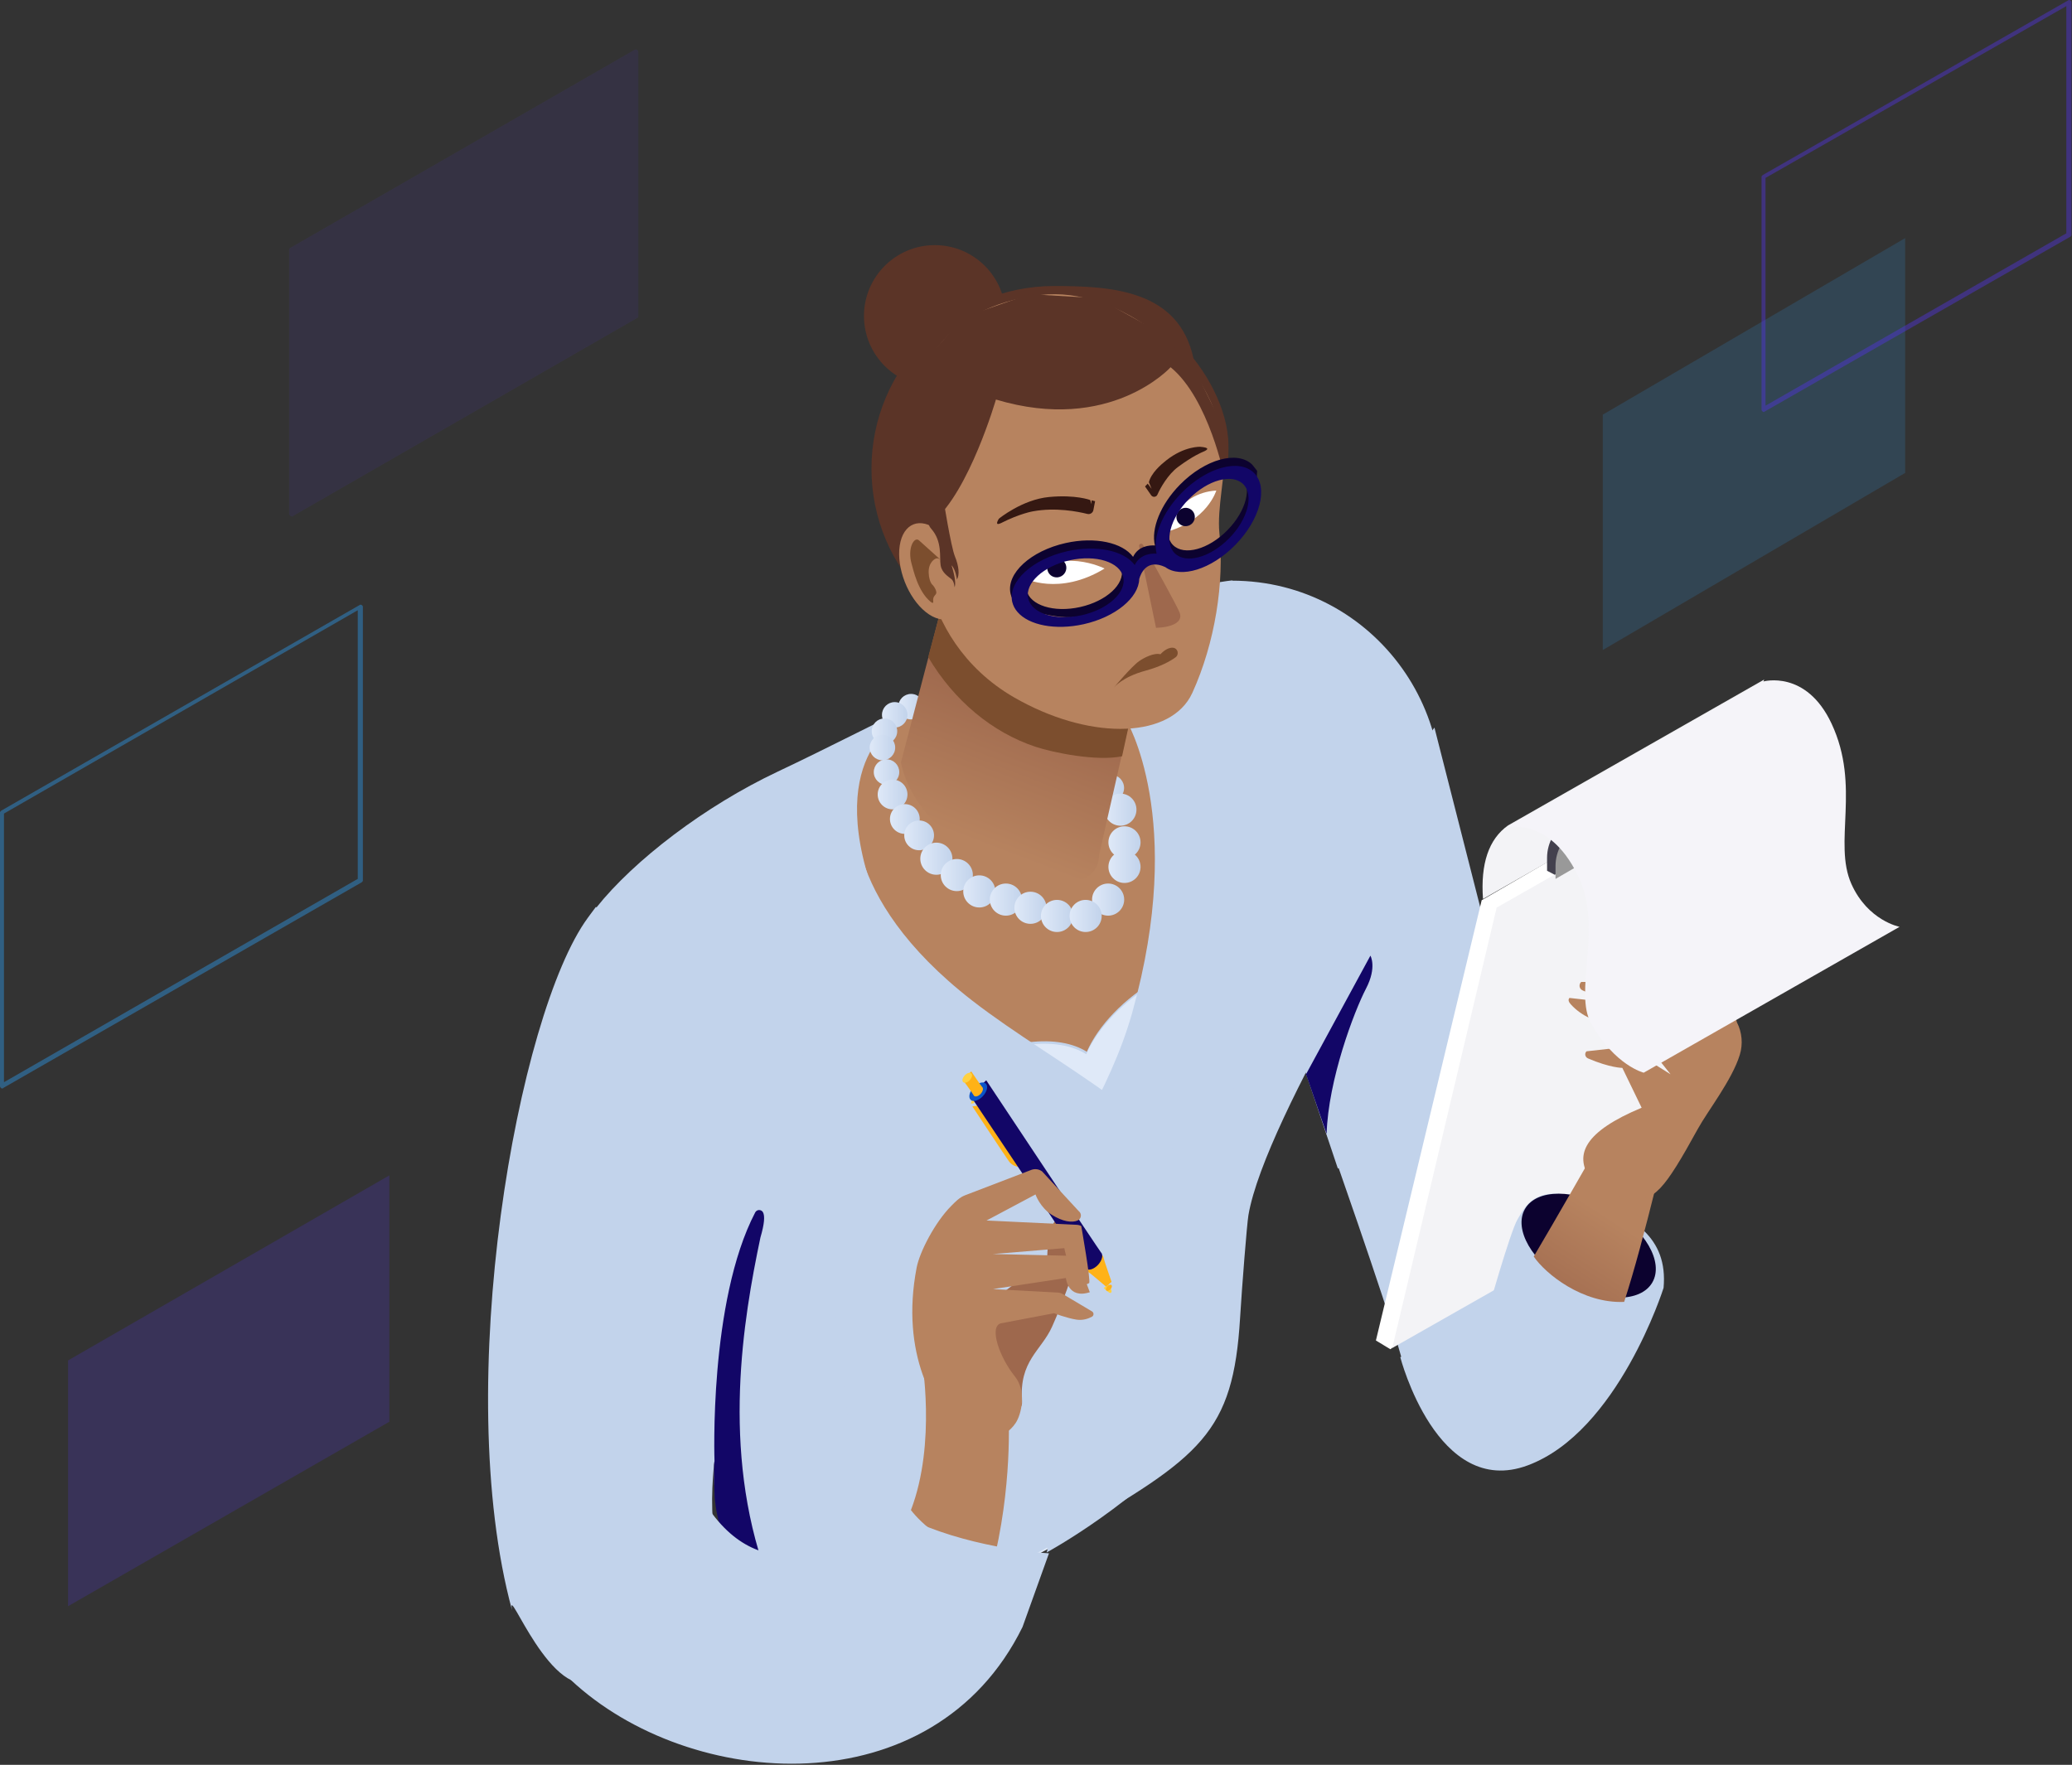 <?xml version="1.0" encoding="UTF-8"?> <svg xmlns="http://www.w3.org/2000/svg" width="547" height="466" viewBox="0 0 547 466" fill="none"><rect x="0" y="0" width="547" height="466" fill="#333333" stroke="none"/><path opacity="0.5" d="M0.601 287.402C0.751 287.402 0.751 287.402 0.901 287.252L95.5 232.964C95.651 232.814 95.801 232.664 95.801 232.514V160.23C95.801 160.08 95.651 159.78 95.5 159.78C95.35 159.63 95.05 159.63 94.9 159.78L0.3 214.069C0.15 214.218 -5.34058e-05 214.368 -5.34058e-05 214.518V286.803C-5.34058e-05 286.953 0.15 287.252 0.3 287.252C0.3 287.402 0.45 287.402 0.601 287.402ZM94.449 232.065L1.051 285.753V214.818L94.449 161.13V232.065Z" fill="#2F8DD3"></path><path opacity="0.2" d="M17.963 424.118V359.219L102.787 310.355V375.406L17.963 424.118Z" fill="#5333ED"></path><path opacity="0.2" d="M423.121 171.643V109.487L502.955 62.869V124.874L423.121 171.643Z" fill="#2F8DD3"></path><path opacity="0.4" d="M465.638 108.774C465.79 108.774 465.79 108.774 465.941 108.623L546.561 62.506C546.712 62.356 546.863 62.205 546.863 62.054V0.565C546.863 0.414 546.712 0.113 546.561 0.113C546.41 -0.038 546.107 -0.038 545.956 0.113L465.336 46.23C465.185 46.38 465.033 46.531 465.033 46.682V108.171C465.033 108.322 465.185 108.623 465.336 108.623C465.336 108.774 465.487 108.774 465.638 108.774ZM545.502 61.602L466.092 107.116V46.983L545.502 1.62V61.602Z" fill="#5333ED"></path><g opacity="0.3"><path opacity="0.3" d="M77.091 136.38C77.242 136.38 77.392 136.38 77.392 136.229L168.211 83.967C168.512 83.816 168.512 83.666 168.512 83.365V13.782C168.512 13.481 168.361 13.331 168.211 13.18C168.06 13.029 167.759 13.029 167.457 13.18L76.639 65.442C76.338 65.592 76.338 65.743 76.338 66.044V135.627C76.338 135.928 76.488 136.078 76.639 136.229C76.94 136.229 76.94 136.38 77.091 136.38Z" fill="#5333ED"></path></g><path d="M391.503 237.369C390.839 228.081 393.002 221.571 398.112 217.955L465.734 179.433L459.095 198.83L391.503 237.369Z" fill="#F3F3F6"></path><path d="M391.213 280.644L405.442 325.5C405.442 325.5 424.011 374.915 394.533 383.736C385.193 386.531 373.756 372.33 369.51 356.851C366.056 344.254 350.098 298.966 350.098 298.966L391.213 280.644Z" fill="#C2D3EB"></path><path d="M202.766 414.816C202.639 414.882 202.524 414.922 202.397 414.984C198.582 412.817 195.26 410.146 192.562 406.972C187.347 400.839 188.707 384.996 188.707 384.996C188.707 384.996 187.523 393.606 188.212 401.816C187.984 400.862 187.657 399.941 187.163 399.087C182.485 390.985 171.474 435.479 157.444 443.578C145.697 450.359 133.709 417.069 135.164 425.117C119.08 365.777 136.642 267.653 155.175 242.355C155.448 241.963 155.735 241.593 156.017 241.208C156.784 240.172 157.329 239.447 157.329 239.447L157.444 239.63C167.397 227.129 186.084 212.821 205.308 203.75C230.89 191.68 272.468 169.29 300.819 158.835C311.211 155.002 327.435 152.826 325.218 153.323C363.103 153.323 389.724 190.622 377.407 226.452C377.407 226.452 333.993 294.782 329.579 320.872C329.176 323.249 327.864 339.939 327.378 347.993C325.541 378.375 317.185 384.593 281.71 405.075C253.918 421.12 226.543 425.111 207.706 417.54C206.603 414.859 204.969 413.681 202.766 414.816Z" fill="#C2D3EB"></path><path d="M378.688 192.119L400.578 277.998L353.189 308.545L333.942 251.129L378.688 192.119Z" fill="#C2D3EB"></path><path d="M344.788 283.65L361.783 252.339C361.783 252.339 363.562 255.393 360.626 261.027C357.497 267.036 350.638 285.107 350.222 299.417L344.788 283.65Z" fill="#120667"></path><path d="M286.916 277.719C289.94 270.844 296.626 263.679 305.761 258.404C308.871 256.608 312.027 255.181 315.135 254.091C314.469 242.766 313.482 233.098 312.06 226.516C304.619 192.075 290.491 170.131 263.368 182.778L237.635 190.295C237.635 190.295 216.365 199.968 231.971 239.431C236.412 250.66 240.646 266.915 244.151 287.886C246.686 285.689 249.548 283.624 252.721 281.793C265.654 274.325 279.434 272.973 286.916 277.719Z" fill="#B7835F"></path><path d="M316.169 296.138C316.058 281.581 315.712 267.157 314.981 254.73C311.872 255.819 308.717 257.248 305.607 259.042C296.472 264.317 289.786 271.484 286.762 278.358C279.28 273.613 265.499 274.965 252.566 282.432C249.394 284.263 246.531 286.329 243.997 288.525C245.699 298.698 247.227 309.984 248.525 322.357C251.356 349.356 253.088 381.499 253.088 418.514C253.088 418.514 282.773 412.779 314.926 379.152C314.926 379.152 316.484 337.729 316.169 296.138Z" fill="#DFE9F8"></path><path d="M237.155 186.592C237.155 184.733 238.661 183.227 240.52 183.227C242.378 183.227 243.885 184.733 243.885 186.592C243.885 188.45 242.378 189.957 240.52 189.957C238.661 189.957 237.155 188.45 237.155 186.592Z" fill="url(#paint0_linear)"></path><path d="M294.152 204.676C296.018 205.166 297.129 207.073 296.639 208.939C296.15 210.805 294.243 211.923 292.377 211.433C290.511 210.944 289.393 209.037 289.882 207.171C290.295 205.599 291.713 204.558 293.264 204.558C293.558 204.558 293.851 204.6 294.152 204.676Z" fill="url(#paint1_linear)"></path><path d="M291.542 213.786C291.542 211.444 293.441 209.545 295.783 209.545C298.125 209.545 300.023 211.444 300.023 213.786C300.023 216.128 298.125 218.026 295.783 218.026C293.441 218.026 291.542 216.128 291.542 213.786Z" fill="url(#paint2_linear)"></path><path d="M297.221 189.956C297.221 189.956 313.27 216.046 298.92 267.321C286.939 310.131 248.417 332.256 276.562 409L276.318 409.925C276.318 409.925 301.134 396.449 316.888 376.968L324.75 304.99C324.75 304.99 334.626 190.441 297.221 189.956Z" fill="#C2D3EB"></path><path d="M232.837 188.751C232.837 186.892 234.343 185.386 236.202 185.386C238.06 185.386 239.566 186.892 239.566 188.751C239.566 190.609 238.06 192.116 236.202 192.116C234.343 192.116 232.837 190.609 232.837 188.751Z" fill="url(#paint3_linear)"></path><path d="M230.135 193.07C230.135 191.211 231.642 189.705 233.5 189.705C235.359 189.705 236.865 191.211 236.865 193.07C236.865 194.928 235.359 196.435 233.5 196.435C231.642 196.435 230.135 194.928 230.135 193.07Z" fill="url(#paint4_linear)"></path><path d="M291.446 198.202C293.312 198.691 294.423 200.599 293.941 202.465C293.452 204.33 291.537 205.448 289.672 204.959C287.806 204.47 286.695 202.563 287.177 200.697C287.589 199.125 289.008 198.084 290.559 198.084C290.845 198.084 291.146 198.125 291.446 198.202Z" fill="url(#paint5_linear)"></path><path d="M290.158 225.73C289.93 243.208 242.963 227.262 237.84 201.32L250.728 152.037L304.775 161.476L290.158 225.73Z" fill="url(#paint6_linear)"></path><path d="M391.158 237.702L363.235 353.949L367.044 356.262L425.797 311.97L462.496 200.788L458.479 198.596L391.158 237.702Z" fill="white"></path><path d="M395.111 239.647L367.553 355.938L435.476 317.336L463.003 201.028L395.111 239.647Z" fill="#F3F3F6"></path><path d="M408.42 229.92L410.466 230.992L427.334 218.956L427.949 213.081C427.949 213.081 426.606 212.296 425.623 211.834C424.798 211.447 423.792 211.43 422.888 211.946L414.118 216.685C410.594 218.701 408.42 222.449 408.42 226.509V229.92Z" fill="#43414E"></path><path d="M410.653 232.076L429.566 221.112V216.681C429.566 214.399 427.101 212.97 425.121 214.102L416.351 218.841C412.827 220.857 410.653 224.605 410.653 228.665V232.076Z" fill="#999999"></path><path d="M229.598 197.391C229.598 195.533 231.105 194.026 232.963 194.026C234.822 194.026 236.328 195.533 236.328 197.391C236.328 199.249 234.822 200.756 232.963 200.756C231.105 200.756 229.598 199.249 229.598 197.391Z" fill="url(#paint7_linear)"></path><path d="M230.674 203.866C230.674 202.008 232.181 200.501 234.039 200.501C235.898 200.501 237.404 202.008 237.404 203.866C237.404 205.724 235.898 207.231 234.039 207.231C232.181 207.231 230.674 205.724 230.674 203.866Z" fill="url(#paint8_linear)"></path><path d="M231.706 209.778C231.706 207.607 233.465 205.847 235.636 205.847C237.807 205.847 239.566 207.607 239.566 209.778C239.566 211.948 237.807 213.708 235.636 213.708C233.465 213.708 231.706 211.948 231.706 209.778Z" fill="url(#paint9_linear)"></path><path d="M234.944 216.253C234.944 214.083 236.704 212.323 238.874 212.323C241.045 212.323 242.805 214.083 242.805 216.253C242.805 218.424 241.045 220.184 238.874 220.184C236.704 220.184 234.944 218.424 234.944 216.253Z" fill="url(#paint10_linear)"></path><path d="M238.719 220.575C238.719 218.404 240.479 216.645 242.65 216.645C244.82 216.645 246.58 218.404 246.58 220.575C246.58 222.746 244.82 224.505 242.65 224.505C240.479 224.505 238.719 222.746 238.719 220.575Z" fill="url(#paint11_linear)"></path><path d="M242.958 226.739C242.958 224.397 244.857 222.499 247.199 222.499C249.541 222.499 251.439 224.397 251.439 226.739C251.439 229.081 249.541 230.98 247.199 230.98C244.857 230.98 242.958 229.081 242.958 226.739Z" fill="url(#paint12_linear)"></path><path d="M248.355 231.058C248.355 228.716 250.253 226.818 252.595 226.818C254.937 226.818 256.836 228.716 256.836 231.058C256.836 233.4 254.937 235.299 252.595 235.299C250.253 235.299 248.355 233.4 248.355 231.058Z" fill="url(#paint13_linear)"></path><path d="M254.294 235.376C254.294 233.034 256.193 231.135 258.535 231.135C260.877 231.135 262.775 233.034 262.775 235.376C262.775 237.718 260.877 239.616 258.535 239.616C256.193 239.616 254.294 237.718 254.294 235.376Z" fill="url(#paint14_linear)"></path><path d="M261.31 237.537C261.31 235.195 263.208 233.296 265.55 233.296C267.892 233.296 269.791 235.195 269.791 237.537C269.791 239.879 267.892 241.777 265.55 241.777C263.208 241.777 261.31 239.879 261.31 237.537Z" fill="url(#paint15_linear)"></path><path d="M267.792 239.697C267.792 237.355 269.691 235.456 272.033 235.456C274.375 235.456 276.273 237.355 276.273 239.697C276.273 242.039 274.375 243.938 272.033 243.938C269.691 243.938 267.792 242.039 267.792 239.697Z" fill="url(#paint16_linear)"></path><path d="M274.808 241.856C274.808 239.513 276.706 237.615 279.048 237.615C281.39 237.615 283.289 239.513 283.289 241.856C283.289 244.198 281.39 246.096 279.048 246.096C276.706 246.096 274.808 244.198 274.808 241.856Z" fill="url(#paint17_linear)"></path><path d="M292.62 222.421C292.62 220.079 294.519 218.181 296.861 218.181C299.203 218.181 301.102 220.079 301.102 222.421C301.102 224.764 299.203 226.662 296.861 226.662C294.519 226.662 292.62 224.764 292.62 222.421Z" fill="url(#paint18_linear)"></path><path d="M292.62 228.903C292.62 226.561 294.519 224.662 296.861 224.662C299.203 224.662 301.102 226.561 301.102 228.903C301.102 231.245 299.203 233.144 296.861 233.144C294.519 233.144 292.62 231.245 292.62 228.903Z" fill="url(#paint19_linear)"></path><path d="M288.302 237.535C288.302 235.193 290.2 233.294 292.543 233.294C294.885 233.294 296.783 235.193 296.783 237.535C296.783 239.877 294.885 241.775 292.543 241.775C290.2 241.775 288.302 239.877 288.302 237.535Z" fill="url(#paint20_linear)"></path><path d="M282.362 241.853C282.362 239.511 284.261 237.612 286.603 237.612C288.945 237.612 290.844 239.511 290.844 241.853C290.844 244.195 288.945 246.093 286.603 246.093C284.261 246.093 282.362 244.195 282.362 241.853Z" fill="url(#paint21_linear)"></path><path d="M439.177 340.062C439.177 340.062 427.196 378.09 403.278 386.94C379.362 395.788 369.673 358.368 369.673 358.368L392.515 347.085C392.515 347.085 398.715 325.117 400.638 321.946C402.561 318.776 405.192 312.314 418.108 316.621C431.023 320.929 440.395 326.669 439.177 340.062Z" fill="#C2D3EB"></path><path d="M436.214 338.624C433.119 343.987 423.082 343.988 413.798 338.627C404.513 333.267 399.496 324.574 402.592 319.213C405.687 313.85 415.724 313.848 425.008 319.208C434.293 324.569 439.31 333.261 436.214 338.624Z" fill="#0C022F"></path><path d="M437.221 312.968C434.196 325.1 431.537 335.222 428.77 343.764C417.765 344.228 407.991 336.351 404.901 331.781C410.409 322.507 420.982 303.978 420.982 303.978C424.681 300.383 427.548 299.035 429.767 299.047C436.777 299.08 437.221 312.968 437.221 312.968Z" fill="url(#paint22_linear)"></path><path d="M226.107 211.551C226.107 211.551 220.514 236.193 256.77 264.288C279.015 281.525 312.125 296.84 318.455 318.365C324.785 339.891 309.548 383.243 309.548 383.243C309.548 383.243 275.281 421.923 229.661 420.897L205.345 225.908L226.107 211.551Z" fill="#C2D3EB"></path><path d="M289.784 287.119C303.486 296.692 314.933 306.938 318.472 318.972C324.802 340.498 309.345 385.002 309.345 385.002" stroke="#DFE9F8" stroke-width="0.001" stroke-miterlimit="1.414" stroke-linejoin="round"></path><path d="M266.15 371.479C266.15 371.479 267.557 389.076 262.809 410.15C250.639 409.855 242.921 401.868 240.481 398.741C247.293 380.926 243.304 358.659 243.304 358.659L266.15 371.479Z" fill="#B7835F"></path><path d="M251.143 363.739C251.143 363.739 270.351 377.192 269.813 369.996C269.009 359.276 274.868 356.685 277.737 350.327C280.706 343.748 283.289 335.826 283.289 335.826L280.534 321.8C280.534 321.8 276.797 319.644 276.434 332.421L257.098 347.19L251.143 363.739Z" fill="#9E684D"></path><path d="M256.297 291.434L256.62 290.399L257.393 290.813L257.022 291.313L256.297 291.434Z" fill="#FFD141"></path><path d="M257.928 291.948L256.707 292.159C256.707 292.159 265.637 305.675 266.426 306.746C267.217 307.818 269.387 308.727 269.493 307.427C269.6 306.127 257.928 291.948 257.928 291.948Z" fill="#FFB217"></path><path d="M291.391 340.102C291.391 340.102 292.156 340.915 292.867 341.331C293.191 341.521 293.569 341.26 293.429 340.771C293.27 340.213 292.93 339.439 292.821 339.27C292.619 338.955 291.391 340.102 291.391 340.102Z" fill="#FFD141"></path><path d="M291.008 331.454C291.211 331.641 291.325 331.9 291.356 332.205C291.392 332.547 293.442 338.461 293.442 338.461L292.016 339.754C292.016 339.754 287.731 336.072 287.46 335.993C287.298 335.947 287.152 335.869 287.031 335.757C286.343 335.121 286.677 333.643 287.775 332.455C288.873 331.266 290.321 330.818 291.008 331.454Z" fill="#FFB217"></path><path d="M293.42 339.323C293.65 339.535 293.538 340.031 293.17 340.429C292.802 340.827 292.318 340.977 292.088 340.764C291.858 340.552 291.969 340.057 292.337 339.659C292.705 339.261 293.191 339.11 293.42 339.323Z" fill="#FFB217"></path><path d="M290.632 330.665C291.32 331.3 290.987 332.778 289.888 333.966C288.79 335.154 287.344 335.602 286.656 334.967C286.566 334.883 286.493 334.784 286.438 334.673C286.07 333.945 256.113 289.234 256.113 289.234L260.365 285.244C260.365 285.244 290.354 330.408 290.632 330.665Z" fill="#120667"></path><path d="M260.241 286.111C260.929 286.747 260.596 288.225 259.497 289.414C258.398 290.603 256.95 291.052 256.262 290.416C255.574 289.78 255.908 288.301 257.007 287.113C258.106 285.924 259.553 285.475 260.241 286.111Z" fill="#0A54C9"></path><path d="M273.029 304.393C273.713 305.294 273.116 306.797 272.017 307.986C270.918 309.176 269.439 309.75 268.751 309.114" stroke="#FFB217" stroke-width="0" stroke-miterlimit="10" stroke-linecap="round"></path><path d="M259.298 287.038C259.669 287.382 259.489 288.179 258.897 288.819C258.305 289.46 257.524 289.703 257.152 289.359C257.094 289.306 257.05 289.242 257.019 289.168C256.847 288.771 254.158 285.111 254.158 285.111L256.407 282.906C256.407 282.906 259.05 286.809 259.298 287.038Z" fill="#FFB217"></path><path d="M256.428 283.42C256.799 283.763 256.619 284.561 256.027 285.202C255.434 285.843 254.653 286.085 254.281 285.742C253.91 285.399 254.09 284.601 254.683 283.96C255.275 283.32 256.056 283.077 256.428 283.42Z" fill="#FFD141"></path><path d="M285.447 323.729C285.067 323.534 284.651 323.424 284.225 323.404L260.441 322.274L273.372 315.39C273.372 315.39 274.517 318.787 277.657 320.76C280.567 322.59 283.002 322.91 284.486 322.271C285.509 321.832 285.661 320.447 284.769 319.782L275.11 309.307C274.287 308.693 273.207 308.544 272.248 308.911L254.758 315.617C253.289 316.18 252.214 317.322 251.106 318.438C246.83 322.746 242.794 330.537 241.992 334.706C237.604 357.511 246.739 372.842 253.646 377.914C257.952 381.079 264.123 380.672 267.525 376.55C267.728 376.304 267.923 376.045 268.108 375.77C269.679 373.446 271.06 367.322 267.919 363.438C263.869 358.43 261.065 350.373 264.173 349.429L278.271 346.754C278.271 346.754 281.583 348.039 284.177 348.443C285.878 348.71 287.336 348.178 288.273 347.673C288.818 347.378 288.818 346.592 288.286 346.276L280.613 341.716C280.197 341.469 279.727 341.326 279.244 341.3L262.154 340.377L281.395 337.455C281.395 337.455 281.871 343.092 287.702 341.209L284.119 331.651C283.995 331.632 283.87 331.62 283.745 331.618L262.134 331.125L280.977 329.571C280.977 329.571 283.262 341.515 287.522 338.787C288.048 338.451 285.447 323.729 285.447 323.729Z" fill="#B7835F"></path><path d="M417.432 259.273L435.545 259.608L450.766 270.33L446.827 253.754C446.827 253.754 439.771 248.314 436.626 239.105C436.349 238.298 436.627 237.449 437.481 237.458C437.481 237.458 452.655 250.152 452.948 251.132L458.548 269.961C459.899 272.608 460.169 275.673 459.302 278.514C457.278 285.141 450.821 293.349 448.238 298.051C439.27 314.371 436.621 317.326 430.53 316.525C426.823 316.039 421.832 314.352 419.778 311.228C415.548 304.794 418.309 298.81 433.385 292.493L428.291 281.974C428.291 281.974 425.062 281.974 419.237 279.477C418.464 279.147 418.231 278.175 418.84 277.596L429.446 276.416L441.017 283.659L431.28 271.394C431.28 271.394 420.393 271.573 414.681 265.187C414.205 264.655 413.859 264.042 414.327 263.501L433.448 265.663L446.272 276.897L434.496 270.673C434.496 270.673 422.667 263.613 417.789 261.503C416.901 261.12 416.722 259.932 417.432 259.273Z" fill="#B7835F"></path><path d="M188.628 385.802C188.628 385.802 187.084 343.683 199.375 320.129C199.57 319.76 199.948 319.523 200.365 319.506C200.783 319.49 201.178 319.698 201.401 320.05C201.984 321.051 201.777 323.267 200.754 326.737C196.211 348.337 190.386 382.743 202.318 415.79C202.318 415.79 193.624 410.082 191.404 406.22C191.404 406.22 189.254 402.536 188.637 395.004C188.637 395.004 188.341 387.453 188.628 385.802Z" fill="#120667"></path><path d="M330.252 125.185L321.662 116.779" stroke="#120667" stroke-width="0.002" stroke-miterlimit="10" stroke-linecap="round"></path><path d="M265.473 83.42C265.473 93.743 257.104 102.112 246.78 102.112C236.455 102.112 228.086 93.743 228.086 83.42C228.086 73.096 236.455 64.727 246.78 64.727C257.104 64.727 265.473 73.096 265.473 83.42Z" fill="#5B3427"></path><path d="M230.065 123.737C230.065 150.365 251.65 171.951 278.279 171.951C304.905 171.951 316.918 148.589 323.684 122.834C326.007 113.986 321.586 102.836 315.065 94.613C311.179 76.615 293.596 75.523 278.279 75.523C251.65 75.523 230.065 97.11 230.065 123.737Z" fill="#5B3427"></path><path d="M245.036 173.503C251.907 185.088 261.961 193.378 273.329 197.171C278.139 198.775 289.704 201.092 296.223 199.684L302.176 172.407L248.147 161.887L245.036 173.503Z" fill="#7C4E2E"></path><path d="M246.806 140.814L243.534 99.575C243.534 99.575 247.684 81.133 274.648 77.894C295.007 75.449 321.08 94.539 323.175 119.473C323.626 124.831 321.251 134.291 321.915 140.717C323.255 153.661 320.807 169.677 314.769 182.962L314.763 182.96C314.584 183.35 314.39 183.735 314.173 184.111C307.751 195.235 286.931 195.238 267.671 184.118C254.222 176.353 247.439 164.098 245.338 154.298C244.938 152.429 247.46 152.913 247.59 151.172C247.755 148.971 244.425 143.842 244.425 143.842C245.075 142.717 245.879 141.711 246.806 140.814Z" fill="#B7835F"></path><path d="M237.522 144.073C236.627 150.011 239.706 157.862 244.402 161.608C249.096 165.353 253.629 163.575 254.524 157.635C255.421 151.697 252.342 143.846 247.646 140.101C242.951 136.355 238.418 138.135 237.522 144.073Z" fill="#B7835F"></path><path d="M248.199 147.707C248.199 147.707 244.924 144.735 242.607 142.677C241.361 141.571 239.453 144.735 240.694 149.007C241.127 150.498 242.308 156.075 245.596 158.834C245.596 158.834 246.483 159.615 246.374 158.834C246.134 157.108 247.396 157.229 247.166 156.211C246.936 155.195 246.243 154.491 246.243 154.491C246.243 154.491 245.279 153.836 245.168 151.227C245.058 148.618 246.725 147.422 247.365 147.422C247.365 147.422 247.698 147.387 248.199 147.707Z" fill="#7C4E2E"></path><path d="M311.427 161.785C312.408 164.324 309.283 165.652 305.184 165.78L300.72 144.233C300.592 143.623 301.43 143.303 301.734 143.846C304.746 149.216 310.698 159.899 311.427 161.785Z" fill="#9E684D"></path><path d="M288.646 134.703C288.506 135.428 287.777 135.884 287.055 135.703C284.518 135.065 278.696 133.925 272.728 135.007C272.728 135.007 269.27 135.57 264.28 138.113C263.073 138.686 262.929 138.254 263.688 136.971C263.688 136.971 269.864 131.901 276.934 131.234C284.002 130.566 287.812 132.027 287.812 132.027L288.173 133.14L288.164 132.11L289.103 132.333L288.646 134.703Z" fill="#351812"></path><path d="M303.908 130.781C304.329 131.388 305.26 131.294 305.557 130.611C306.342 128.799 308.37 125.257 310.963 123.325C314.968 120.34 317.449 119.368 317.449 119.368C319.129 118.686 319.325 118.176 316.857 117.978C316.857 117.978 312.684 117.753 307.858 121.583C306.447 122.702 303.921 124.884 303.3 127.329L304.018 129.075L302.994 127.702L302.283 128.444L303.908 130.781Z" fill="#351812"></path><path d="M323.287 126.145C323.287 126.145 319.175 105.267 309.037 96.968C309.037 96.968 293.118 114.583 262.922 105.495C262.922 105.495 255.898 129.7 246.372 137.658L239.395 100.761L254.288 83.779L271.802 77.68L289.859 78.735L305.538 87.433L314.621 95.918L324.009 115.001C324.379 118.053 324.654 121.209 323.287 126.145Z" fill="#5B3427"></path><path d="M309.655 171.034C310.948 171.144 311.377 172.806 310.323 173.576C308.961 174.569 306.456 176.001 302.303 177.124C296.313 178.745 294.082 181.519 294.082 181.519C294.082 181.519 298.686 176.01 300.71 174.583C302.029 173.655 304.672 172.3 306.361 172.755C306.361 172.755 307.932 170.888 309.655 171.034Z" fill="#7C4E2E"></path><path d="M270.43 152.686C270.43 152.686 279.588 157.444 291.604 150.123C291.604 150.123 279.871 144.093 270.43 152.686Z" fill="white"></path><path d="M281.392 149.154C281.819 150.465 281.092 151.887 279.766 152.328C278.441 152.769 277.02 152.062 276.593 150.75C276.166 149.439 276.893 148.017 278.217 147.576C279.543 147.135 280.964 147.842 281.392 149.154Z" fill="#0C022F"></path><path d="M291.371 148.813C291.371 148.813 280.093 144.769 270.617 151.809" stroke="#0C022F" stroke-width="0.002" stroke-miterlimit="10" stroke-linecap="round" stroke-linejoin="round"></path><path d="M281.228 152.527C281.228 152.527 276.135 153.505 270.711 151.107" stroke="#0C022F" stroke-width="0.001" stroke-miterlimit="10" stroke-linecap="round" stroke-linejoin="round"></path><path d="M321.101 129.53C321.101 129.53 318.66 137.689 307.478 140.557C307.478 140.557 310.645 130.141 321.101 129.53Z" fill="white"></path><path d="M310.834 137.635C311.451 138.821 312.92 139.279 314.114 138.658C315.309 138.037 315.777 136.572 315.16 135.386C314.543 134.201 313.074 133.743 311.88 134.364C310.685 134.985 310.217 136.45 310.834 137.635Z" fill="#0C022F"></path><path d="M307.232 139.794C307.232 139.794 310.931 130.996 320.508 129.485" stroke="#0C022F" stroke-width="0.002" stroke-miterlimit="10" stroke-linecap="round" stroke-linejoin="round"></path><path d="M320.654 131.33C320.654 131.33 319.032 135.328 315.525 137.826" stroke="#0C022F" stroke-width="0.001" stroke-miterlimit="10" stroke-linecap="round" stroke-linejoin="round"></path><path d="M268.215 157.526L248.747 138.557" stroke="#120667" stroke-width="0.002" stroke-miterlimit="10" stroke-linecap="round"></path><path d="M249.024 131.66C249.024 131.66 251.029 144.323 252.1 146.927C253.172 149.532 253.345 151.851 252.628 153.018C252.628 153.018 252.279 150.278 251.198 149.271C251.198 149.271 252.628 153.465 252.001 155.08C252.001 155.08 251.92 153.556 251.198 152.927C250.475 152.3 248.674 151.33 248.323 149.271C247.971 147.212 248.845 143.023 245.849 139.633C242.852 136.245 249.232 131.66 249.232 131.66" fill="#5B3427"></path><path fill-rule="evenodd" clip-rule="evenodd" d="M307.193 147.587C311.306 150.627 319.294 148.193 325.595 141.816C331.922 135.413 331.869 124.316 331.869 124.316C331.869 124.316 330.762 122.888 330.604 122.708C326.702 118.875 318.187 121.216 311.543 127.936C306.323 133.232 303.819 139.668 304.9 144.033C303.555 143.946 300.523 144.107 299.126 147.041C296.358 143.274 289.135 141.648 281.331 143.387C272.104 145.446 265.592 151.428 266.779 156.753C266.884 157.223 267.042 157.671 267.253 158.098C267.701 158.968 268.624 160.051 268.624 160.051C268.624 160.051 278.879 164.172 285.628 162.667C294.038 160.792 300.181 155.651 300.313 150.724C300.734 149.211 302.342 145.317 307.193 147.587ZM270.997 155.839C271.893 159.841 278.22 161.834 285.154 160.286C292.087 158.739 296.991 154.238 296.095 150.234C295.198 146.229 288.871 144.239 281.938 145.786C275.004 147.331 270.101 151.834 270.997 155.839ZM309.698 143.944C312.624 146.82 319.03 145.064 324.013 140.018C328.996 134.972 330.656 128.55 327.756 125.674C324.83 122.798 318.424 124.554 313.441 129.6C308.459 134.643 306.798 141.065 309.698 143.944Z" fill="#0C022F"></path><path fill-rule="evenodd" clip-rule="evenodd" d="M307.635 149.743C311.747 152.782 319.736 150.349 326.036 143.972C332.68 137.252 334.921 128.697 331.045 124.864C327.143 121.031 318.628 123.372 311.985 130.092C306.765 135.388 304.26 141.823 305.341 146.189C303.997 146.102 300.965 146.263 299.568 149.197C296.8 145.43 289.576 143.803 281.773 145.543C272.546 147.602 266.034 153.584 267.22 158.909C267.458 159.914 267.932 160.826 268.644 161.627C271.623 165.065 278.583 166.491 286.07 164.822C294.48 162.948 300.622 157.807 300.754 152.88C301.176 151.367 302.784 147.473 307.635 149.743ZM271.438 157.995C272.335 161.996 278.662 163.989 285.595 162.442C292.529 160.894 297.432 156.394 296.536 152.39C295.64 148.385 289.313 146.395 282.379 147.942C275.446 149.487 270.542 153.99 271.438 157.995ZM310.139 146.099C313.065 148.976 319.472 147.22 324.454 142.174C329.437 137.128 331.098 130.706 328.198 127.83C325.272 124.954 318.865 126.709 313.883 131.755C308.9 136.799 307.239 143.221 310.139 146.099Z" fill="#120667"></path><path d="M433.933 283.243C433.933 283.243 426.326 281.377 420.023 270.179C415.5 262.146 422.845 245.368 417.115 232.402C409.67 215.551 397.897 218.452 397.897 218.452L465.474 179.952C465.474 179.952 476.812 176.725 483.524 191.069C491.301 207.685 483.879 222.507 488.768 233.421C493.108 243.11 501.48 244.726 501.48 244.726L433.933 283.243Z" fill="#F5F4F9"></path><path d="M269.94 429.607C246.389 477.507 182.122 473.017 150.688 443.578C156.176 418.463 171.045 374.122 186.613 397.673C202.18 421.224 224.7 407.486 234.014 397.673C247.187 406.455 268.11 409.648 276.925 410.147L269.94 429.607Z" fill="#C2D3EB"></path><defs><linearGradient id="paint0_linear" x1="237.155" y1="186.592" x2="243.885" y2="186.592" gradientUnits="userSpaceOnUse"><stop stop-color="#DFE9F8"></stop><stop offset="1" stop-color="#C2D3EB"></stop></linearGradient><linearGradient id="paint1_linear" x1="289.771" y1="208.055" x2="296.758" y2="208.055" gradientUnits="userSpaceOnUse"><stop stop-color="#DFE9F8"></stop><stop offset="1" stop-color="#C2D3EB"></stop></linearGradient><linearGradient id="paint2_linear" x1="291.541" y1="213.784" x2="300.022" y2="213.784" gradientUnits="userSpaceOnUse"><stop stop-color="#DFE9F8"></stop><stop offset="1" stop-color="#C2D3EB"></stop></linearGradient><linearGradient id="paint3_linear" x1="232.837" y1="188.751" x2="239.567" y2="188.751" gradientUnits="userSpaceOnUse"><stop stop-color="#DFE9F8"></stop><stop offset="1" stop-color="#C2D3EB"></stop></linearGradient><linearGradient id="paint4_linear" x1="230.136" y1="193.07" x2="236.866" y2="193.07" gradientUnits="userSpaceOnUse"><stop stop-color="#DFE9F8"></stop><stop offset="1" stop-color="#C2D3EB"></stop></linearGradient><linearGradient id="paint5_linear" x1="287.065" y1="201.58" x2="294.053" y2="201.58" gradientUnits="userSpaceOnUse"><stop stop-color="#DFE9F8"></stop><stop offset="1" stop-color="#C2D3EB"></stop></linearGradient><linearGradient id="paint6_linear" x1="266.252" y1="180.964" x2="251.322" y2="220.046" gradientUnits="userSpaceOnUse"><stop stop-color="#9E684D"></stop><stop offset="1" stop-color="#B7835F"></stop></linearGradient><linearGradient id="paint7_linear" x1="229.598" y1="197.391" x2="236.328" y2="197.391" gradientUnits="userSpaceOnUse"><stop stop-color="#DFE9F8"></stop><stop offset="1" stop-color="#C2D3EB"></stop></linearGradient><linearGradient id="paint8_linear" x1="230.674" y1="203.866" x2="237.404" y2="203.866" gradientUnits="userSpaceOnUse"><stop stop-color="#DFE9F8"></stop><stop offset="1" stop-color="#C2D3EB"></stop></linearGradient><linearGradient id="paint9_linear" x1="231.705" y1="209.777" x2="239.566" y2="209.777" gradientUnits="userSpaceOnUse"><stop stop-color="#DFE9F8"></stop><stop offset="1" stop-color="#C2D3EB"></stop></linearGradient><linearGradient id="paint10_linear" x1="234.944" y1="216.253" x2="242.804" y2="216.253" gradientUnits="userSpaceOnUse"><stop stop-color="#DFE9F8"></stop><stop offset="1" stop-color="#C2D3EB"></stop></linearGradient><linearGradient id="paint11_linear" x1="238.719" y1="220.575" x2="246.58" y2="220.575" gradientUnits="userSpaceOnUse"><stop stop-color="#DFE9F8"></stop><stop offset="1" stop-color="#C2D3EB"></stop></linearGradient><linearGradient id="paint12_linear" x1="242.957" y1="226.738" x2="251.438" y2="226.738" gradientUnits="userSpaceOnUse"><stop stop-color="#DFE9F8"></stop><stop offset="1" stop-color="#C2D3EB"></stop></linearGradient><linearGradient id="paint13_linear" x1="248.354" y1="231.057" x2="256.835" y2="231.057" gradientUnits="userSpaceOnUse"><stop stop-color="#DFE9F8"></stop><stop offset="1" stop-color="#C2D3EB"></stop></linearGradient><linearGradient id="paint14_linear" x1="254.294" y1="235.375" x2="262.775" y2="235.375" gradientUnits="userSpaceOnUse"><stop stop-color="#DFE9F8"></stop><stop offset="1" stop-color="#C2D3EB"></stop></linearGradient><linearGradient id="paint15_linear" x1="261.309" y1="237.536" x2="269.79" y2="237.536" gradientUnits="userSpaceOnUse"><stop stop-color="#DFE9F8"></stop><stop offset="1" stop-color="#C2D3EB"></stop></linearGradient><linearGradient id="paint16_linear" x1="267.792" y1="239.697" x2="276.273" y2="239.697" gradientUnits="userSpaceOnUse"><stop stop-color="#DFE9F8"></stop><stop offset="1" stop-color="#C2D3EB"></stop></linearGradient><linearGradient id="paint17_linear" x1="274.809" y1="241.856" x2="283.29" y2="241.856" gradientUnits="userSpaceOnUse"><stop stop-color="#DFE9F8"></stop><stop offset="1" stop-color="#C2D3EB"></stop></linearGradient><linearGradient id="paint18_linear" x1="292.621" y1="222.422" x2="301.102" y2="222.422" gradientUnits="userSpaceOnUse"><stop stop-color="#DFE9F8"></stop><stop offset="1" stop-color="#C2D3EB"></stop></linearGradient><linearGradient id="paint19_linear" x1="292.62" y1="228.903" x2="301.101" y2="228.903" gradientUnits="userSpaceOnUse"><stop stop-color="#DFE9F8"></stop><stop offset="1" stop-color="#C2D3EB"></stop></linearGradient><linearGradient id="paint20_linear" x1="288.301" y1="237.534" x2="296.783" y2="237.534" gradientUnits="userSpaceOnUse"><stop stop-color="#DFE9F8"></stop><stop offset="1" stop-color="#C2D3EB"></stop></linearGradient><linearGradient id="paint21_linear" x1="282.363" y1="241.853" x2="290.844" y2="241.853" gradientUnits="userSpaceOnUse"><stop stop-color="#DFE9F8"></stop><stop offset="1" stop-color="#C2D3EB"></stop></linearGradient><linearGradient id="paint22_linear" x1="408.34" y1="349.363" x2="426.058" y2="322.162" gradientUnits="userSpaceOnUse"><stop stop-color="#9E684D"></stop><stop offset="1" stop-color="#B7835F"></stop></linearGradient></defs></svg> 